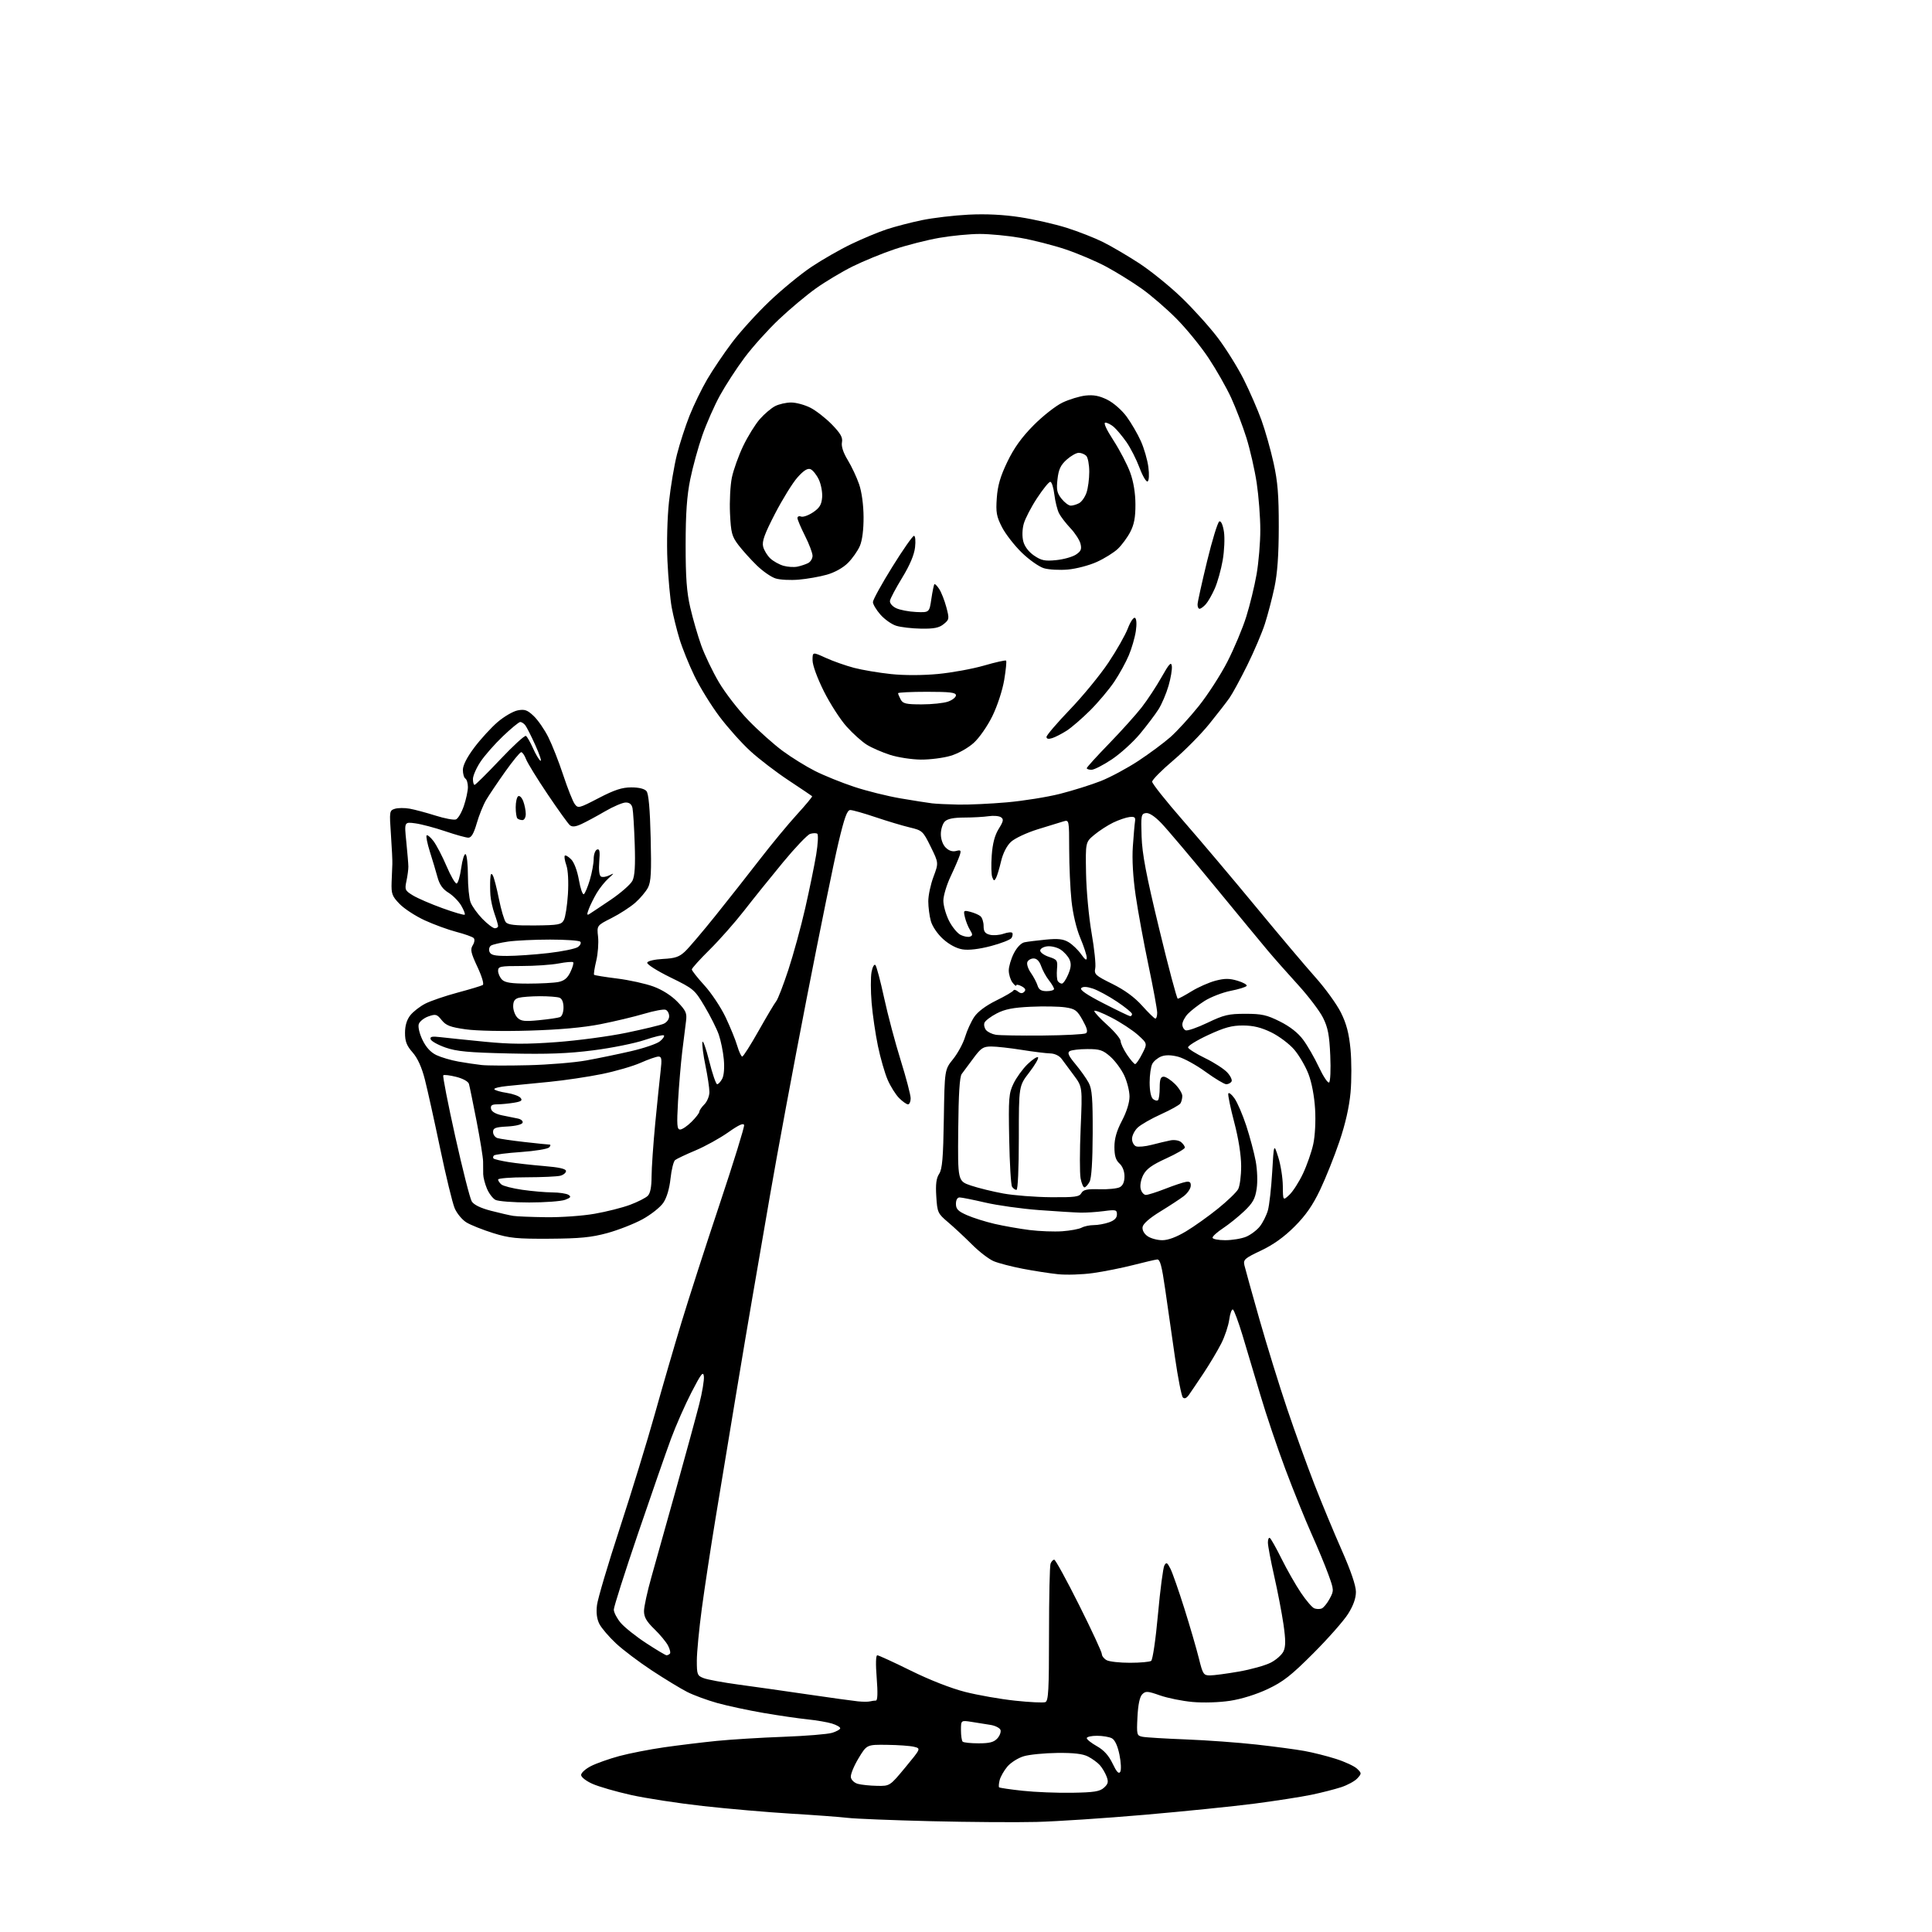 <?xml version="1.0" encoding="UTF-8" standalone="no"?>
<svg 
  version="1.1" 
  xmlns="http://www.w3.org/2000/svg" 
  xmlns:xlink="http://www.w3.org/1999/xlink" 
  xmlns:svg="http://www.w3.org/2000/svg"
  xmlns:rdf="http://www.w3.org/1999/02/22-rdf-syntax-ns#"
  xmlns:cc="http://creativecommons.org/ns#"
  xmlns:dc="http://purl.org/dc/elements/1.1/"
  viewBox="0 0 768 768"
  width="768"
  height="768"
>
<style>svg {background-color: white; }</style>"
<path stroke="none" fill="black" fill-rule="evenodd" d="M412.00,724.25C404.02,724.45 385.12,724.32 370.00,723.95C354.88,723.58 340.02,722.99 337.00,722.63C333.98,722.27 323.85,721.52 314.50,720.96C305.15,720.40 289.40,719.03 279.50,717.93C269.60,716.83 256.68,714.84 250.79,713.52C244.89,712.21 238.03,710.22 235.54,709.12C232.99,707.99 231.00,706.44 231.00,705.58C231.00,704.73 232.77,703.14 234.93,702.04C237.09,700.94 242.15,699.15 246.18,698.06C250.20,696.98 258.23,695.41 264.00,694.58C269.77,693.76 279.17,692.61 284.87,692.04C290.58,691.47 302.51,690.73 311.37,690.41C320.24,690.08 328.96,689.38 330.75,688.83C332.54,688.29 334.00,687.46 334.00,687.00C334.00,686.54 332.54,685.70 330.75,685.15C328.96,684.59 324.57,683.84 321.00,683.47C317.43,683.11 309.55,681.96 303.50,680.92C297.45,679.88 289.20,678.11 285.16,676.99C281.13,675.86 275.73,673.88 273.16,672.57C270.60,671.27 264.30,667.44 259.17,664.07C254.04,660.70 247.59,655.83 244.84,653.25C242.08,650.67 239.14,647.23 238.29,645.60C237.26,643.61 236.94,641.15 237.31,638.07C237.61,635.56 241.69,621.80 246.37,607.50C251.05,593.20 257.33,572.73 260.33,562.00C263.33,551.27 268.11,534.85 270.95,525.50C273.79,516.15 280.60,495.03 286.10,478.57C291.59,462.11 295.95,448.02 295.79,447.26C295.59,446.29 293.67,447.16 289.50,450.11C286.20,452.44 280.35,455.68 276.50,457.30C272.65,458.91 268.99,460.65 268.36,461.15C267.74,461.65 266.92,464.95 266.54,468.49C266.11,472.52 265.04,476.13 263.67,478.13C262.48,479.90 258.76,482.84 255.42,484.67C252.07,486.50 245.77,488.97 241.42,490.16C235.06,491.89 230.55,492.33 218.50,492.41C205.41,492.49 202.54,492.20 196.00,490.16C191.88,488.87 187.11,486.97 185.41,485.93C183.71,484.89 181.60,482.34 180.73,480.27C179.86,478.20 177.26,467.50 174.96,456.50C172.66,445.50 169.93,433.19 168.90,429.15C167.65,424.23 166.03,420.66 164.02,418.36C161.65,415.68 161.00,413.99 161.00,410.60C161.00,407.72 161.70,405.38 163.09,403.61C164.25,402.14 166.94,400.05 169.09,398.95C171.24,397.86 177.03,395.88 181.96,394.56C186.89,393.24 191.36,391.89 191.90,391.56C192.47,391.21 191.59,388.21 189.78,384.35C187.16,378.74 186.88,377.43 187.93,375.75C188.64,374.60 188.79,373.39 188.28,372.88C187.79,372.39 184.72,371.30 181.45,370.45C178.18,369.60 172.51,367.53 168.85,365.85C165.19,364.17 160.69,361.24 158.85,359.34C155.85,356.25 155.52,355.34 155.67,350.69C155.76,347.84 155.89,344.60 155.96,343.50C156.03,342.40 155.78,337.16 155.41,331.86C154.76,322.50 154.80,322.20 156.96,321.51C158.18,321.13 160.82,321.10 162.84,321.46C164.85,321.82 169.48,323.06 173.12,324.21C176.77,325.37 180.42,326.05 181.25,325.73C182.08,325.42 183.49,323.02 184.38,320.40C185.27,317.78 186.00,314.40 186.00,312.88C186.00,311.36 185.55,309.84 185.00,309.50C184.45,309.16 184.00,307.60 184.00,306.04C184.00,304.22 185.64,301.01 188.57,297.11C191.09,293.77 195.25,289.23 197.82,287.02C200.40,284.82 203.99,282.73 205.82,282.38C208.58,281.86 209.64,282.23 212.16,284.63C213.83,286.21 216.43,289.98 217.95,293.00C219.47,296.02 222.15,302.82 223.89,308.11C225.64,313.39 227.69,318.56 228.45,319.60C229.78,321.42 230.15,321.32 238.00,317.24C244.28,313.98 247.27,313.00 250.96,313.00C253.99,313.00 256.21,313.55 256.99,314.49C257.83,315.50 258.37,321.49 258.65,332.97C258.99,346.66 258.79,350.51 257.59,352.83C256.77,354.41 254.48,357.12 252.51,358.86C250.53,360.59 246.29,363.34 243.07,364.96C237.24,367.91 237.24,367.91 237.74,372.37C238.01,374.82 237.69,379.14 237.01,381.97C236.33,384.79 235.95,387.28 236.16,387.50C236.38,387.71 240.51,388.38 245.33,388.98C250.16,389.58 256.67,391.02 259.81,392.18C263.35,393.49 266.95,395.80 269.34,398.28C272.68,401.76 273.12,402.75 272.71,405.89C272.45,407.87 271.77,413.32 271.20,418.00C270.64,422.68 269.89,431.56 269.53,437.75C268.99,447.29 269.12,449.00 270.37,449.00C271.18,449.00 273.23,447.62 274.92,445.92C276.62,444.23 278.00,442.43 278.00,441.92C278.00,441.42 278.90,440.10 280.00,439.00C281.10,437.90 282.00,435.70 282.00,434.11C282.00,432.52 281.29,427.79 280.43,423.61C279.56,419.42 279.02,415.21 279.22,414.25C279.42,413.29 280.63,416.66 281.91,421.75C283.18,426.84 284.61,431.00 285.08,431.00C285.55,431.00 286.45,430.03 287.09,428.83C287.78,427.54 288.04,424.43 287.72,421.08C287.44,418.01 286.53,413.59 285.72,411.26C284.91,408.93 282.39,403.91 280.13,400.11C276.13,393.37 275.78,393.07 266.46,388.51C261.14,385.90 257.06,383.31 257.28,382.66C257.49,382.00 260.22,381.37 263.58,381.19C268.39,380.95 270.03,380.39 272.35,378.19C273.91,376.71 279.34,370.32 284.41,364.00C289.49,357.68 297.43,347.58 302.07,341.58C306.71,335.57 313.35,327.54 316.83,323.74C320.31,319.93 323.01,316.68 322.83,316.50C322.65,316.32 318.45,313.50 313.50,310.22C308.55,306.95 301.70,301.71 298.29,298.58C294.87,295.46 289.35,289.29 286.03,284.88C282.71,280.47 278.21,273.19 276.04,268.68C273.86,264.18 271.19,257.57 270.11,254.00C269.02,250.43 267.63,244.80 267.02,241.50C266.41,238.20 265.64,229.88 265.32,223.00C264.99,215.82 265.25,205.81 265.93,199.50C266.58,193.45 268.01,184.98 269.10,180.67C270.19,176.37 272.44,169.42 274.10,165.24C275.76,161.06 278.91,154.58 281.10,150.83C283.28,147.09 287.74,140.49 291.00,136.16C294.26,131.84 300.95,124.47 305.88,119.78C310.80,115.09 318.31,108.93 322.57,106.08C326.82,103.24 333.94,99.16 338.40,97.02C342.85,94.88 349.20,92.24 352.50,91.15C355.80,90.06 362.10,88.42 366.50,87.51C370.90,86.60 379.23,85.62 385.00,85.33C391.96,84.98 398.87,85.32 405.50,86.34C411.00,87.18 419.32,89.08 424.00,90.55C428.68,92.03 435.20,94.59 438.50,96.24C441.80,97.89 448.21,101.65 452.75,104.60C457.29,107.55 464.87,113.67 469.61,118.22C474.34,122.76 480.89,130.04 484.17,134.38C487.44,138.73 492.07,146.16 494.44,150.89C496.81,155.63 499.96,162.88 501.45,167.00C502.94,171.12 505.10,178.78 506.26,184.00C507.92,191.51 508.35,196.85 508.33,209.50C508.31,220.68 507.79,227.91 506.61,233.50C505.67,237.90 503.96,244.43 502.81,248.00C501.66,251.57 498.52,258.95 495.83,264.39C493.14,269.83 489.97,275.68 488.77,277.39C487.58,279.10 483.92,283.82 480.63,287.88C477.34,291.94 470.91,298.44 466.33,302.32C461.75,306.20 458.00,309.99 458.00,310.75C458.00,311.51 463.57,318.51 470.38,326.31C477.19,334.12 490.18,349.50 499.26,360.50C508.33,371.50 518.97,384.10 522.90,388.50C526.83,392.90 531.38,399.20 533.03,402.50C535.23,406.92 536.23,410.74 536.84,417.00C537.29,421.68 537.30,429.47 536.86,434.32C536.33,440.07 534.79,446.87 532.42,453.82C530.43,459.70 526.98,468.32 524.76,472.98C521.82,479.15 519.04,483.15 514.59,487.59C510.44,491.74 506.15,494.81 501.29,497.11C494.73,500.21 494.16,500.72 494.68,503.00C495.00,504.38 497.69,514.05 500.66,524.50C503.64,534.95 508.58,550.92 511.65,560.00C514.71,569.08 519.59,582.58 522.48,590.01C525.37,597.44 530.27,609.24 533.37,616.24C537.00,624.46 539.00,630.33 539.00,632.79C539.00,635.34 537.96,638.25 535.88,641.55C534.17,644.27 527.96,651.32 522.08,657.20C513.30,666.00 510.08,668.53 503.95,671.42C499.48,673.54 493.50,675.40 489.00,676.09C484.68,676.75 478.35,676.95 474.06,676.56C469.96,676.19 464.13,675.01 461.09,673.94C456.16,672.21 455.41,672.16 454.05,673.52C453.06,674.52 452.41,677.58 452.16,682.47C451.80,689.62 451.88,689.93 454.14,690.39C455.44,690.66 463.25,691.13 471.50,691.45C479.75,691.77 492.35,692.69 499.50,693.49C506.65,694.29 515.20,695.43 518.50,696.03C521.80,696.62 527.42,698.03 531.00,699.17C534.58,700.30 538.37,702.06 539.44,703.08C541.31,704.87 541.31,705.00 539.57,706.92C538.58,708.02 535.68,709.60 533.13,710.44C530.58,711.27 525.24,712.64 521.26,713.46C517.27,714.29 507.15,715.86 498.76,716.96C490.37,718.05 470.68,720.05 455.00,721.41C439.32,722.77 419.98,724.05 412.00,724.25zM426.16,712.65C434.93,712.51 437.18,712.15 438.85,710.64C440.52,709.12 440.70,708.34 439.87,706.15C439.31,704.70 438.11,702.67 437.18,701.65C436.26,700.63 434.17,699.10 432.53,698.26C430.43,697.17 426.84,696.75 420.28,696.82C415.17,696.88 409.17,697.47 406.94,698.14C404.71,698.81 401.78,700.66 400.44,702.25C399.10,703.85 397.72,706.27 397.38,707.62C397.04,708.98 396.94,710.27 397.16,710.49C397.38,710.71 401.60,711.33 406.53,711.86C411.46,712.40 420.30,712.75 426.16,712.65zM348.62,709.90C353.73,710.00 353.73,710.00 359.91,702.53C366.09,695.06 366.09,695.06 363.36,694.38C361.87,694.00 357.02,693.65 352.60,693.60C344.56,693.50 344.56,693.50 341.25,699.00C339.43,702.02 338.06,705.38 338.22,706.46C338.38,707.56 339.59,708.72 341.00,709.11C342.38,709.49 345.80,709.85 348.62,709.90zM445.32,704.32C445.76,703.56 445.62,700.48 444.99,697.47C444.27,693.98 443.18,691.63 441.99,691.00C440.97,690.45 438.30,690.00 436.07,690.00C433.83,690.00 432.00,690.42 432.00,690.94C432.00,691.45 433.81,692.89 436.02,694.13C438.80,695.69 440.73,697.83 442.27,701.04C443.87,704.39 444.73,705.31 445.32,704.32zM389.01,693.00C393.38,693.00 395.10,692.55 396.47,691.04C397.44,689.96 398.00,688.44 397.70,687.66C397.40,686.89 395.66,686.00 393.83,685.69C392.00,685.38 388.59,684.84 386.25,684.48C382.00,683.82 382.00,683.82 382.00,687.75C382.00,689.90 382.30,691.97 382.67,692.33C383.03,692.70 385.89,693.00 389.01,693.00zM345.83,676.33C346.56,676.15 347.62,676.00 348.19,676.00C348.86,676.00 348.97,672.94 348.50,667.00C348.06,661.46 348.15,658.00 348.74,658.00C349.27,658.00 355.26,660.75 362.06,664.11C369.52,667.80 378.09,671.15 383.65,672.56C388.72,673.85 397.64,675.42 403.47,676.04C409.30,676.67 414.73,676.93 415.54,676.62C416.77,676.15 417.00,671.90 417.00,649.61C417.00,635.07 417.27,622.45 417.61,621.58C417.94,620.71 418.60,620.00 419.08,620.00C419.55,620.00 424.00,628.12 428.97,638.05C433.94,647.97 438.00,656.73 438.00,657.51C438.00,658.29 438.87,659.40 439.93,659.96C441.00,660.53 445.16,660.99 449.18,660.98C453.21,660.98 456.99,660.64 457.60,660.23C458.21,659.82 459.41,651.69 460.31,641.72C461.20,631.94 462.35,623.20 462.85,622.30C463.64,620.90 463.99,621.08 465.26,623.58C466.08,625.19 468.58,632.35 470.83,639.50C473.08,646.65 475.66,655.54 476.58,659.25C478.13,665.54 478.43,666.00 480.99,666.00C482.50,666.00 487.66,665.32 492.44,664.48C497.23,663.65 502.94,662.05 505.12,660.94C507.30,659.83 509.60,657.78 510.23,656.39C511.10,654.48 511.09,651.87 510.20,645.68C509.54,641.18 507.89,632.55 506.51,626.50C505.14,620.45 504.01,614.46 504.01,613.19C504.00,611.92 504.35,611.10 504.79,611.37C505.22,611.63 507.32,615.37 509.46,619.68C511.59,623.98 515.04,630.03 517.12,633.12C519.20,636.22 521.60,639.02 522.45,639.34C523.30,639.67 524.62,639.70 525.37,639.41C526.13,639.12 527.56,637.38 528.55,635.54C530.30,632.28 530.29,632.06 528.04,625.85C526.78,622.36 523.72,615.00 521.25,609.50C518.79,604.00 514.15,592.52 510.95,584.00C507.75,575.48 503.27,562.20 501.00,554.50C498.72,546.80 495.53,536.14 493.92,530.80C492.30,525.47 490.59,520.86 490.12,520.57C489.65,520.28 488.99,522.06 488.65,524.52C488.32,526.98 486.89,531.27 485.47,534.05C484.06,536.84 480.91,542.13 478.47,545.81C476.02,549.49 473.38,553.40 472.60,554.50C471.66,555.82 470.84,556.16 470.20,555.50C469.67,554.95 468.25,547.75 467.06,539.50C465.87,531.25 464.12,519.10 463.18,512.50C461.84,503.16 461.14,500.54 459.98,500.66C459.17,500.75 454.85,501.75 450.39,502.90C445.93,504.04 438.76,505.47 434.46,506.07C430.16,506.67 423.91,506.87 420.57,506.52C417.23,506.17 410.90,505.19 406.50,504.34C402.10,503.49 396.95,502.15 395.05,501.36C393.15,500.58 389.26,497.59 386.39,494.72C383.52,491.85 379.25,487.87 376.89,485.87C372.77,482.38 372.59,481.98 372.19,475.62C371.88,470.75 372.18,468.38 373.32,466.63C374.57,464.73 374.94,460.33 375.19,444.73C375.50,425.20 375.50,425.20 378.88,421.00C380.74,418.69 382.88,414.72 383.64,412.19C384.41,409.65 386.04,406.08 387.27,404.25C388.67,402.16 391.90,399.75 396.00,397.73C399.57,395.98 402.66,394.17 402.85,393.73C403.04,393.28 403.84,393.46 404.64,394.12C405.66,394.96 406.40,395.00 407.15,394.25C407.90,393.50 407.60,392.86 406.11,392.06C404.95,391.44 403.99,391.28 403.97,391.71C403.95,392.15 403.28,391.63 402.47,390.56C401.66,389.49 401.00,387.34 401.00,385.77C401.00,384.20 401.91,381.15 403.01,378.98C404.23,376.59 405.91,374.85 407.26,374.57C408.49,374.32 412.32,373.84 415.76,373.51C420.57,373.04 422.66,373.27 424.76,374.52C426.27,375.41 428.51,377.56 429.75,379.30C431.37,381.59 432.00,381.98 432.00,380.71C432.00,379.73 430.84,376.18 429.42,372.82C427.87,369.12 426.49,363.28 425.94,358.10C425.44,353.37 425.03,344.18 425.02,337.68C425.00,325.91 424.99,325.87 422.75,326.51C421.51,326.86 416.90,328.28 412.50,329.66C408.00,331.07 403.33,333.27 401.82,334.70C400.18,336.26 398.68,339.22 397.94,342.37C397.28,345.19 396.38,348.18 395.94,349.00C395.25,350.28 395.03,350.23 394.44,348.69C394.05,347.69 393.96,343.80 394.23,340.03C394.57,335.30 395.42,332.05 397.00,329.49C398.90,326.43 399.05,325.64 397.89,324.86C397.13,324.35 394.93,324.16 393.00,324.45C391.07,324.74 386.72,324.98 383.32,324.99C379.05,325.00 376.66,325.48 375.57,326.57C374.71,327.44 374.00,329.69 374.00,331.57C374.00,333.62 374.77,335.77 375.93,336.93C377.17,338.17 378.62,338.65 380.04,338.28C381.95,337.78 382.14,338.00 381.50,340.01C381.09,341.28 379.47,345.06 377.88,348.41C376.30,351.76 375.00,356.09 375.00,358.04C375.00,359.98 376.01,363.58 377.25,366.03C378.49,368.49 380.58,371.02 381.89,371.66C383.21,372.30 384.88,372.60 385.61,372.32C386.69,371.90 386.69,371.44 385.58,369.66C384.84,368.47 383.94,366.21 383.57,364.63C382.93,361.89 383.03,361.79 385.70,362.46C387.23,362.85 389.05,363.63 389.74,364.20C390.43,364.78 391.00,366.53 391.00,368.10C391.00,370.31 391.56,371.10 393.48,371.58C394.85,371.93 397.31,371.74 398.96,371.16C400.61,370.59 402.16,370.45 402.41,370.86C402.66,371.26 402.52,372.16 402.09,372.86C401.66,373.55 397.98,375.00 393.90,376.07C389.19,377.31 385.10,377.79 382.63,377.40C380.22,377.02 377.32,375.47 374.90,373.29C372.68,371.29 370.61,368.25 370.03,366.15C369.47,364.14 369.01,360.60 369.01,358.29C369.00,355.97 369.93,351.59 371.07,348.55C373.14,343.02 373.14,343.02 369.97,336.59C366.90,330.35 366.64,330.11 361.65,328.92C358.82,328.25 352.70,326.41 348.06,324.85C343.42,323.28 338.89,322.00 338.00,322.00C336.74,322.00 335.67,324.97 333.23,335.25C331.50,342.54 325.84,370.32 320.64,397.00C315.44,423.68 308.87,459.00 306.03,475.50C303.20,492.00 300.01,510.45 298.96,516.50C297.90,522.55 294.98,539.88 292.47,555.00C289.96,570.12 286.35,591.95 284.45,603.50C282.55,615.05 280.09,631.19 278.99,639.37C277.90,647.54 277.00,656.89 277.00,660.14C277.00,665.67 277.18,666.12 279.75,667.10C281.26,667.68 287.45,668.82 293.50,669.64C299.55,670.45 311.93,672.21 321.00,673.54C330.07,674.87 339.07,676.12 341.00,676.31C342.93,676.51 345.10,676.52 345.83,676.33zM264.96,658.00C265.35,658.00 265.95,657.72 266.29,657.37C266.64,657.03 266.30,655.57 265.54,654.12C264.78,652.68 262.33,649.72 260.08,647.55C257.00,644.57 256.00,642.82 256.00,640.44C256.00,638.71 257.33,632.61 258.95,626.89C260.57,621.18 265.03,605.25 268.87,591.50C272.70,577.75 276.80,562.73 277.97,558.12C279.15,553.51 279.97,548.56 279.80,547.12C279.55,544.95 278.70,546.06 274.86,553.50C272.31,558.45 268.64,566.77 266.71,572.00C264.78,577.23 258.88,594.18 253.60,609.68C248.32,625.18 244.00,638.75 244.00,639.85C244.00,640.95 245.23,643.31 246.73,645.10C248.24,646.88 252.80,650.52 256.86,653.17C260.93,655.83 264.57,658.00 264.96,658.00zM462.03,493.00C464.36,493.00 467.67,491.76 471.50,489.46C474.74,487.51 480.44,483.45 484.17,480.43C487.90,477.42 491.51,473.95 492.18,472.72C492.85,471.50 493.39,467.35 493.38,463.50C493.36,459.15 492.33,452.58 490.63,446.14C489.13,440.44 488.07,435.30 488.26,434.71C488.46,434.13 489.56,434.97 490.71,436.59C491.86,438.21 493.98,443.12 495.42,447.52C496.85,451.91 498.54,458.23 499.16,461.57C499.80,465.06 499.97,469.73 499.54,472.55C498.95,476.54 498.02,478.20 494.57,481.48C492.24,483.69 488.46,486.73 486.17,488.24C483.88,489.75 482.00,491.44 482.00,491.99C482.00,492.55 484.26,493.00 487.03,493.00C489.80,493.00 493.55,492.38 495.36,491.62C497.18,490.86 499.63,489.01 500.82,487.51C502.00,486.00 503.44,483.13 504.01,481.13C504.57,479.14 505.34,472.32 505.71,466.00C506.38,454.50 506.38,454.50 508.13,460.00C509.09,463.02 509.91,468.17 509.94,471.42C510.00,477.35 510.00,477.35 512.56,474.95C513.97,473.62 516.40,469.83 517.96,466.52C519.52,463.21 521.35,457.97 522.03,454.87C522.75,451.59 523.06,445.75 522.77,440.87C522.47,435.79 521.44,430.31 520.13,426.92C518.95,423.85 516.40,419.49 514.47,417.23C512.53,414.97 508.45,411.90 505.39,410.40C501.37,408.44 498.25,407.67 494.16,407.65C489.66,407.63 486.81,408.41 480.22,411.46C475.66,413.58 472.09,415.80 472.27,416.40C472.46,417.01 475.51,418.91 479.05,420.63C482.60,422.35 486.56,424.91 487.85,426.31C489.15,427.71 489.91,429.34 489.55,429.93C489.18,430.52 488.24,431.00 487.46,431.00C486.68,431.00 483.00,428.79 479.27,426.09C475.55,423.38 470.63,420.68 468.35,420.07C465.59,419.35 463.34,419.30 461.66,419.94C460.26,420.47 458.64,421.80 458.06,422.89C457.48,423.98 457.00,427.32 457.00,430.31C457.00,433.65 457.52,436.19 458.34,436.87C459.08,437.48 459.98,437.69 460.34,437.32C460.70,436.96 461.00,434.72 461.00,432.33C461.00,429.05 461.38,428.00 462.58,428.00C463.44,428.00 465.47,429.32 467.08,430.92C468.68,432.53 469.99,434.67 469.98,435.67C469.98,436.68 469.64,438.01 469.23,438.63C468.83,439.26 465.36,441.19 461.52,442.93C457.68,444.66 453.52,447.04 452.27,448.22C451.02,449.39 450.00,451.41 450.00,452.71C450.00,454.00 450.72,455.34 451.60,455.68C452.48,456.01 455.29,455.75 457.85,455.08C460.41,454.41 463.74,453.62 465.26,453.32C466.79,453.01 468.68,453.32 469.51,454.01C470.33,454.69 471.00,455.67 471.00,456.18C471.00,456.69 467.65,458.64 463.55,460.51C457.94,463.07 455.70,464.68 454.47,467.06C453.53,468.88 453.09,471.23 453.44,472.61C453.77,473.92 454.70,475.00 455.51,475.00C456.32,475.00 459.80,473.90 463.24,472.55C466.68,471.20 470.40,469.97 471.50,469.80C472.98,469.58 473.46,470.02 473.33,471.50C473.24,472.60 471.98,474.40 470.54,475.50C469.10,476.60 464.90,479.35 461.21,481.61C456.99,484.19 454.39,486.47 454.19,487.76C454.01,489.00 454.78,490.43 456.17,491.40C457.42,492.28 460.06,493.00 462.03,493.00zM422.30,489.44C425.48,489.21 428.94,488.57 429.98,488.01C431.02,487.45 433.18,487.00 434.79,487.00C436.39,487.00 439.12,486.51 440.85,485.90C442.99,485.16 444.00,484.15 444.00,482.77C444.00,480.91 443.59,480.80 438.75,481.44C435.86,481.82 431.70,482.09 429.50,482.04C427.30,481.99 419.86,481.53 412.96,481.02C406.06,480.50 396.48,479.16 391.67,478.04C386.86,476.92 382.26,476.00 381.46,476.00C380.56,476.00 380.00,476.98 380.00,478.56C380.00,480.61 380.85,481.49 384.35,483.03C386.74,484.09 391.70,485.66 395.38,486.51C399.06,487.36 405.32,488.46 409.29,488.96C413.25,489.45 419.11,489.67 422.30,489.44zM217.12,483.86C222.96,483.94 231.60,483.33 236.32,482.50C241.05,481.68 247.41,480.07 250.46,478.93C253.51,477.79 256.68,476.18 257.50,475.36C258.51,474.35 259.00,471.82 259.01,467.68C259.02,464.28 259.68,454.75 260.47,446.50C261.27,438.25 262.23,428.91 262.60,425.75C263.16,420.99 263.02,420.00 261.76,420.00C260.93,420.00 257.73,421.11 254.65,422.48C251.57,423.84 244.62,425.86 239.20,426.96C233.78,428.06 224.43,429.46 218.42,430.05C212.41,430.65 204.92,431.38 201.76,431.69C198.61,431.99 196.24,432.58 196.50,433.00C196.76,433.42 198.97,434.07 201.41,434.43C203.84,434.80 206.33,435.69 206.93,436.42C207.79,437.46 207.23,437.87 204.26,438.36C202.19,438.70 199.23,438.98 197.68,438.99C195.53,439.00 194.93,439.42 195.19,440.75C195.40,441.88 196.94,442.80 199.51,443.35C201.70,443.81 204.54,444.39 205.82,444.63C207.10,444.88 207.96,445.62 207.74,446.29C207.51,447.00 204.99,447.62 201.67,447.80C196.89,448.05 196.00,448.40 196.00,449.98C196.00,451.02 196.79,452.11 197.75,452.41C198.71,452.70 203.55,453.41 208.50,453.97C213.45,454.53 217.93,454.99 218.45,454.99C218.97,455.00 218.89,455.51 218.28,456.12C217.66,456.74 212.62,457.56 207.09,457.95C201.55,458.33 196.72,458.95 196.34,459.32C195.97,459.70 195.91,460.24 196.20,460.53C196.49,460.82 199.15,461.45 202.11,461.93C205.08,462.41 211.44,463.12 216.25,463.52C222.26,464.01 225.00,464.63 225.00,465.50C225.00,466.20 223.99,467.04 222.75,467.37C221.51,467.70 215.44,467.98 209.25,467.99C203.06,467.99 198.00,468.39 198.00,468.88C198.00,469.36 198.60,470.25 199.33,470.86C200.06,471.46 203.77,472.41 207.58,472.96C211.39,473.51 216.75,473.98 219.50,474.00C222.25,474.01 225.16,474.45 225.97,474.96C227.14,475.70 226.88,476.10 224.65,476.94C223.12,477.52 216.69,478.00 210.37,478.00C204.04,478.00 198.00,477.53 196.93,476.96C195.87,476.39 194.35,474.38 193.56,472.49C192.77,470.59 192.10,468.02 192.08,466.77C192.06,465.52 192.04,463.26 192.04,461.74C192.03,460.22 190.87,453.02 189.46,445.74C188.04,438.46 186.67,431.76 186.41,430.86C186.13,429.91 184.02,428.74 181.35,428.07C178.82,427.43 176.51,427.15 176.21,427.45C175.92,427.75 178.05,438.68 180.96,451.75C183.87,464.81 186.82,476.43 187.53,477.58C188.37,478.93 191.04,480.23 195.16,481.30C198.65,482.20 202.62,483.12 204.00,483.33C205.38,483.55 211.28,483.79 217.12,483.86zM417.70,475.91C427.30,475.99 429.04,475.76 429.86,474.28C430.63,472.92 432.09,472.60 437.06,472.74C440.49,472.84 444.13,472.47 445.15,471.92C446.38,471.26 447.00,469.82 447.00,467.62C447.00,465.58 446.23,463.62 445.00,462.50C443.54,461.17 443.00,459.42 443.00,455.95C443.00,452.61 443.89,449.51 446.00,445.50C447.85,441.98 449.00,438.30 449.00,435.89C449.00,433.74 448.05,429.96 446.90,427.50C445.74,425.04 443.25,421.67 441.36,420.01C438.40,417.41 437.16,417.00 432.22,417.02C429.07,417.02 425.91,417.40 425.20,417.86C424.21,418.48 424.77,419.74 427.51,423.01C429.50,425.39 431.86,428.72 432.77,430.42C434.11,432.94 434.40,436.58 434.36,450.53C434.32,461.67 433.89,468.33 433.12,469.78C432.46,471.00 431.55,472.00 431.08,472.00C430.61,472.00 429.92,470.38 429.55,468.40C429.18,466.42 429.19,457.43 429.58,448.43C430.28,432.07 430.28,432.07 426.89,427.49C425.03,424.97 422.81,421.99 421.97,420.86C421.05,419.65 419.23,418.79 417.47,418.75C415.83,418.71 410.73,418.08 406.12,417.34C401.51,416.60 396.08,416.00 394.06,416.00C390.84,416.00 389.96,416.58 386.94,420.67C385.05,423.24 382.96,426.05 382.30,426.92C381.47,428.01 381.04,434.87 380.91,449.00C380.72,469.50 380.72,469.50 385.97,471.28C388.86,472.25 394.66,473.68 398.86,474.44C403.06,475.20 411.54,475.86 417.70,475.91zM404.06,473.00C403.54,473.00 402.75,472.44 402.31,471.75C401.86,471.06 401.35,462.51 401.17,452.73C400.86,436.42 401.01,434.62 402.91,430.69C404.05,428.34 406.55,424.89 408.47,423.03C410.40,421.16 412.27,419.93 412.63,420.29C412.99,420.65 411.42,423.36 409.14,426.32C405.00,431.68 405.00,431.68 405.00,452.34C405.00,464.58 404.62,473.00 404.06,473.00zM360.95,439.00C360.38,439.00 358.79,437.88 357.43,436.52C356.06,435.15 354.01,431.89 352.87,429.27C351.73,426.65 349.99,420.61 349.00,415.85C348.01,411.09 346.87,403.34 346.48,398.62C346.09,393.91 346.08,388.41 346.45,386.40C346.83,384.38 347.52,383.13 347.98,383.62C348.44,384.10 350.00,389.98 351.45,396.67C352.90,403.37 355.87,414.55 358.05,421.52C360.22,428.49 362.00,435.28 362.00,436.60C362.00,437.92 361.53,439.00 360.95,439.00zM528.33,430.30C528.84,429.98 529.05,425.23 528.80,419.57C528.44,411.43 527.87,408.45 525.92,404.56C524.59,401.89 520.12,396.01 516.00,391.49C511.88,386.98 506.48,380.87 504.00,377.92C501.52,374.97 491.91,363.32 482.63,352.03C473.36,340.74 463.91,329.57 461.64,327.21C458.99,324.46 456.79,323.03 455.51,323.21C453.64,323.48 453.52,324.14 453.80,332.50C454.03,339.46 455.61,347.79 460.80,369.25C464.48,384.51 467.81,397.00 468.18,397.00C468.56,397.00 471.03,395.67 473.68,394.04C476.33,392.41 480.60,390.53 483.16,389.85C486.85,388.89 488.69,388.89 491.94,389.86C494.21,390.54 495.83,391.46 495.55,391.91C495.28,392.36 492.41,393.25 489.19,393.88C485.97,394.52 481.30,396.33 478.81,397.90C476.33,399.48 473.33,401.81 472.15,403.07C470.97,404.34 470.00,406.21 470.00,407.22C470.00,408.23 470.60,409.29 471.33,409.57C472.06,409.85 475.99,408.49 480.05,406.54C486.52,403.44 488.40,403.00 495.06,403.00C501.56,403.00 503.58,403.45 508.79,406.06C512.78,408.05 515.99,410.57 518.02,413.31C519.73,415.61 522.55,420.51 524.27,424.18C526.00,427.86 527.82,430.61 528.33,430.30zM210.00,423.44C217.97,423.25 228.32,422.39 233.00,421.55C237.68,420.71 245.69,419.05 250.81,417.87C255.93,416.69 261.10,414.93 262.31,413.95C263.51,412.97 264.24,411.91 263.92,411.59C263.60,411.27 260.15,412.09 256.26,413.41C252.37,414.73 243.19,416.58 235.85,417.52C225.74,418.81 217.67,419.11 202.51,418.77C186.22,418.40 181.49,417.96 177.07,416.41C174.08,415.36 171.44,413.88 171.19,413.13C170.85,412.07 171.72,411.88 175.13,412.29C177.53,412.57 185.43,413.39 192.67,414.10C202.97,415.11 209.19,415.14 221.17,414.26C229.60,413.64 242.12,411.97 249.00,410.54C255.88,409.11 262.51,407.52 263.75,406.99C265.04,406.45 266.00,405.17 266.00,403.99C266.00,402.86 265.37,401.69 264.59,401.40C263.82,401.10 259.98,401.82 256.05,402.99C252.12,404.16 244.32,406.02 238.70,407.13C231.89,408.47 222.51,409.32 210.50,409.68C200.07,410.00 189.38,409.78 185.08,409.17C179.00,408.31 177.29,407.65 175.58,405.52C173.69,403.15 173.21,403.02 170.29,404.04C168.53,404.66 166.80,406.04 166.46,407.11C166.11,408.22 166.76,410.94 167.97,413.43C169.38,416.35 171.23,418.36 173.50,419.43C175.38,420.32 179.29,421.47 182.21,421.99C185.12,422.51 189.30,423.13 191.50,423.37C193.70,423.61 202.03,423.64 210.00,423.44zM451.23,422.99C451.63,422.99 452.90,421.16 454.04,418.91C456.13,414.82 456.13,414.82 452.32,411.39C450.22,409.51 445.46,406.39 441.75,404.47C438.04,402.55 435.00,401.39 435.00,401.89C435.00,402.40 437.35,404.93 440.22,407.51C443.09,410.09 445.45,412.94 445.47,413.85C445.49,414.76 446.62,417.18 448.00,419.24C449.38,421.29 450.83,422.98 451.23,422.99zM295.05,420.00C295.46,420.00 298.39,415.39 301.57,409.75C304.75,404.11 307.89,398.82 308.56,398.00C309.23,397.18 311.40,391.55 313.39,385.50C315.38,379.45 318.40,368.43 320.09,361.00C321.78,353.57 323.74,344.00 324.45,339.73C325.16,335.40 325.34,331.71 324.86,331.41C324.38,331.11 323.10,331.15 322.03,331.49C320.96,331.83 316.10,336.92 311.24,342.81C306.38,348.69 299.43,357.32 295.80,362.00C292.16,366.68 286.00,373.65 282.11,377.50C278.21,381.35 275.02,384.89 275.01,385.36C275.01,385.83 277.25,388.68 280.00,391.69C282.75,394.70 286.54,400.39 288.42,404.33C290.29,408.27 292.39,413.41 293.07,415.75C293.76,418.09 294.65,420.00 295.05,420.00zM414.50,411.64C423.30,411.56 431.03,411.16 431.67,410.74C432.52,410.19 432.16,408.74 430.37,405.54C428.16,401.59 427.40,401.03 423.41,400.43C420.95,400.07 414.79,399.96 409.72,400.20C402.74,400.52 399.45,401.17 396.20,402.86C393.84,404.09 391.65,405.75 391.34,406.56C391.03,407.37 391.31,408.67 391.96,409.45C392.61,410.24 394.35,411.08 395.82,411.33C397.30,411.58 405.70,411.72 414.50,411.64zM214.28,405.54C218.09,405.17 221.83,404.62 222.60,404.32C223.41,404.01 224.00,402.39 224.00,400.50C224.00,398.43 223.42,396.99 222.42,396.61C221.55,396.27 218.06,396.01 214.67,396.01C211.28,396.02 207.49,396.30 206.25,396.63C204.59,397.07 204.00,397.97 204.00,400.05C204.00,401.59 204.76,403.61 205.68,404.54C207.08,405.94 208.52,406.11 214.28,405.54zM459.25,404.90C459.66,404.95 460.00,403.92 460.00,402.59C460.00,401.27 458.45,392.83 456.56,383.84C454.67,374.85 452.37,362.33 451.45,356.02C450.38,348.69 449.97,341.62 450.32,336.52C450.63,332.11 451.01,327.60 451.19,326.50C451.44,324.89 451.01,324.56 449.00,324.78C447.62,324.94 444.70,325.94 442.50,327.00C440.30,328.07 436.93,330.25 435.00,331.86C431.50,334.78 431.50,334.78 431.72,347.14C431.84,353.95 432.83,364.60 433.92,370.86C435.01,377.10 435.67,383.40 435.38,384.86C434.89,387.30 435.41,387.78 442.18,391.12C447.06,393.54 451.00,396.42 454.00,399.77C456.48,402.54 458.84,404.84 459.25,404.90zM449.25,403.95C449.66,403.98 450.00,403.59 450.00,403.08C450.00,402.58 447.30,400.36 444.00,398.16C440.71,395.96 436.39,393.62 434.41,392.97C432.00,392.17 430.48,392.12 429.81,392.79C429.13,393.47 432.04,395.46 438.65,398.84C444.07,401.62 448.84,403.92 449.25,403.95zM416.07,394.00C417.68,394.00 419.00,393.61 419.00,393.13C419.00,392.66 418.08,391.11 416.96,389.68C415.84,388.26 414.45,385.72 413.87,384.05C413.18,382.07 412.13,381.00 410.87,381.00C409.81,381.00 408.68,381.66 408.38,382.46C408.07,383.27 408.70,385.18 409.78,386.71C410.85,388.25 412.05,390.51 412.44,391.75C412.95,393.41 413.90,394.00 416.07,394.00zM209.95,391.00C214.79,391.00 220.19,390.71 221.96,390.36C224.30,389.89 225.60,388.81 226.76,386.37C227.64,384.53 228.13,382.79 227.84,382.51C227.56,382.22 224.94,382.44 222.03,383.00C219.11,383.55 212.51,384.00 207.36,384.00C198.78,384.00 198.00,384.16 198.00,385.93C198.00,386.99 198.71,388.56 199.57,389.43C200.76,390.62 203.28,391.00 209.95,391.00zM422.11,391.00C422.66,391.00 423.79,389.35 424.63,387.33C425.78,384.60 425.90,383.08 425.13,381.38C424.56,380.13 422.97,378.37 421.61,377.48C420.25,376.59 417.86,376.00 416.31,376.18C414.76,376.36 413.50,377.11 413.50,377.87C413.50,378.62 415.07,379.75 417.00,380.38C420.26,381.45 420.48,381.77 420.17,385.23C420.00,387.28 420.13,389.41 420.48,389.97C420.83,390.54 421.56,391.00 422.11,391.00zM201.57,380.00C205.07,380.00 212.45,379.49 217.97,378.86C223.49,378.23 228.79,377.14 229.75,376.44C230.71,375.74 231.12,374.79 230.67,374.33C230.21,373.87 224.81,373.50 218.67,373.50C212.53,373.50 205.02,373.86 201.99,374.29C198.96,374.73 195.91,375.44 195.21,375.87C194.51,376.31 194.22,377.41 194.57,378.33C195.08,379.65 196.56,380.00 201.57,380.00zM196.70,369.00C197.42,369.00 198.00,368.61 198.00,368.13C198.00,367.64 197.37,365.46 196.59,363.27C195.82,361.08 195.08,357.76 194.95,355.89C194.82,354.03 194.79,351.15 194.89,349.50C195.01,347.30 195.29,346.90 195.91,348.00C196.38,348.82 197.47,353.03 198.33,357.34C199.20,361.66 200.43,365.82 201.07,366.59C201.94,367.64 204.83,367.96 212.64,367.88C222.04,367.78 223.16,367.57 224.15,365.72C224.75,364.60 225.47,359.97 225.76,355.45C226.06,350.49 225.82,345.91 225.13,343.94C224.50,342.15 224.23,340.44 224.52,340.14C224.82,339.85 225.95,340.50 227.04,341.60C228.22,342.77 229.47,346.11 230.12,349.78C230.72,353.20 231.60,355.75 232.08,355.45C232.56,355.16 233.63,352.60 234.47,349.78C235.31,346.95 236.00,343.19 236.00,341.43C236.00,339.66 236.60,337.99 237.32,337.71C238.35,337.31 238.55,338.38 238.21,342.47C237.95,345.67 238.20,348.01 238.87,348.42C239.47,348.79 240.98,348.58 242.23,347.96C244.26,346.94 244.22,347.07 241.88,349.16C240.45,350.45 238.34,353.08 237.20,355.01C236.06,356.94 234.65,359.78 234.07,361.32C233.24,363.50 233.28,363.95 234.25,363.36C234.94,362.94 238.78,360.37 242.80,357.66C246.81,354.94 250.68,351.54 251.40,350.11C252.34,348.24 252.60,344.09 252.31,335.50C252.09,328.90 251.69,322.49 251.43,321.25C251.11,319.72 250.24,319.00 248.73,319.01C247.50,319.02 243.80,320.60 240.50,322.52C237.20,324.45 233.00,326.71 231.16,327.56C228.76,328.67 227.47,328.80 226.54,328.03C225.83,327.45 221.85,321.91 217.69,315.73C213.53,309.56 209.66,303.26 209.09,301.75C208.52,300.24 207.66,299.00 207.19,299.00C206.71,299.00 203.85,302.49 200.82,306.75C197.80,311.01 194.39,316.07 193.25,318.00C192.11,319.93 190.43,324.09 189.52,327.25C188.34,331.32 187.37,333.00 186.18,332.99C185.26,332.99 181.12,331.84 177.00,330.44C172.88,329.04 167.52,327.62 165.10,327.29C160.70,326.69 160.70,326.69 161.51,334.59C161.95,338.94 162.32,343.40 162.33,344.50C162.34,345.60 162.00,348.17 161.57,350.20C160.84,353.67 161.01,354.03 164.15,355.95C165.99,357.07 171.27,359.35 175.89,361.02C180.50,362.69 184.48,363.85 184.73,363.60C184.99,363.35 184.36,361.73 183.35,360.00C182.33,358.27 180.05,355.96 178.27,354.86C175.98,353.45 174.71,351.64 173.91,348.68C173.28,346.38 171.93,341.83 170.89,338.58C169.86,335.32 169.27,332.39 169.59,332.08C169.90,331.76 171.14,332.79 172.33,334.36C173.52,335.94 175.85,340.40 177.50,344.28C179.15,348.16 180.95,351.28 181.50,351.21C182.05,351.13 182.88,348.36 183.34,345.03C183.80,341.71 184.59,339.24 185.09,339.55C185.59,339.86 186.00,343.66 186.00,347.99C186.00,352.33 186.48,357.14 187.06,358.68C187.64,360.23 189.76,363.19 191.76,365.25C193.77,367.31 195.99,369.00 196.70,369.00zM207.67,326.00C206.93,326.00 206.03,325.70 205.67,325.33C205.30,324.97 205.00,322.97 205.00,320.89C205.00,318.82 205.45,316.84 206.00,316.50C206.55,316.16 207.45,317.06 208.00,318.50C208.55,319.95 209.00,322.23 209.00,323.57C209.00,324.93 208.41,326.00 207.67,326.00zM381.00,319.84C385.12,319.92 393.81,319.51 400.30,318.94C406.79,318.37 416.28,316.85 421.38,315.56C426.47,314.26 433.76,311.98 437.57,310.48C441.38,308.97 448.10,305.37 452.50,302.47C456.90,299.57 462.63,295.32 465.24,293.02C467.85,290.72 472.93,285.17 476.53,280.67C480.12,276.18 485.25,268.23 487.93,263.00C490.60,257.77 493.97,249.75 495.40,245.17C496.84,240.59 498.69,232.99 499.51,228.29C500.33,223.59 501.00,215.63 500.99,210.62C500.99,205.60 500.34,197.22 499.56,192.00C498.77,186.77 496.92,178.67 495.46,174.00C493.99,169.32 491.26,162.18 489.40,158.12C487.53,154.06 483.47,146.92 480.38,142.27C477.28,137.61 471.54,130.58 467.62,126.64C463.70,122.69 457.49,117.33 453.80,114.72C450.12,112.11 443.82,108.21 439.80,106.04C435.79,103.88 428.45,100.76 423.50,99.10C418.54,97.45 410.50,95.40 405.61,94.55C400.73,93.70 393.48,93.00 389.50,93.00C385.52,93.00 378.27,93.70 373.39,94.55C368.50,95.40 360.51,97.44 355.62,99.07C350.73,100.71 343.25,103.78 338.99,105.88C334.74,107.99 328.16,111.92 324.38,114.61C320.60,117.30 313.94,122.87 309.59,127.00C305.24,131.12 299.09,137.97 295.93,142.22C292.76,146.46 288.38,153.21 286.18,157.22C283.98,161.22 280.84,168.35 279.19,173.05C277.54,177.76 275.38,185.63 274.38,190.55C273.05,197.09 272.56,204.07 272.55,216.50C272.54,229.53 272.97,235.37 274.39,241.50C275.40,245.90 277.36,252.65 278.73,256.50C280.10,260.35 283.28,266.98 285.79,271.23C288.30,275.48 293.59,282.30 297.54,286.38C301.50,290.47 307.61,295.92 311.12,298.51C314.63,301.10 320.43,304.69 324.00,306.49C327.57,308.29 334.55,311.12 339.50,312.76C344.45,314.41 352.77,316.48 358.00,317.37C363.23,318.26 368.85,319.14 370.50,319.34C372.15,319.54 376.88,319.76 381.00,319.84zM188.65,312.00C189.01,312.00 193.56,307.50 198.75,302.00C203.94,296.50 208.58,292.24 209.06,292.54C209.55,292.84 210.80,295.03 211.86,297.41C212.91,299.79 214.25,302.04 214.84,302.40C215.42,302.76 214.52,300.01 212.84,296.28C211.16,292.55 209.33,288.94 208.77,288.25C208.21,287.56 207.33,287.00 206.80,287.00C206.28,287.00 203.18,289.55 199.91,292.67C196.64,295.79 192.62,300.36 190.98,302.84C189.34,305.32 188.00,308.39 188.00,309.67C188.00,310.95 188.29,312.00 188.65,312.00zM433.89,306.00C432.85,306.00 432.00,305.71 432.00,305.37C432.00,305.02 435.98,300.63 440.85,295.62C445.72,290.60 451.57,284.09 453.86,281.15C456.14,278.21 459.69,272.81 461.75,269.15C464.75,263.84 465.56,262.95 465.82,264.75C466.00,265.99 465.41,269.53 464.51,272.62C463.61,275.71 461.82,279.92 460.52,281.97C459.23,284.02 455.91,288.40 453.16,291.72C450.40,295.03 445.36,299.60 441.96,301.87C438.56,304.14 434.92,306.00 433.89,306.00zM366.07,301.95C362.46,301.92 356.95,301.08 353.84,300.08C350.72,299.08 346.58,297.28 344.63,296.08C342.68,294.88 339.04,291.62 336.55,288.84C334.05,286.07 329.98,279.75 327.50,274.80C324.86,269.51 323.00,264.42 323.00,262.45C323.00,259.11 323.00,259.11 328.25,261.51C331.14,262.83 336.20,264.61 339.50,265.48C342.80,266.34 349.40,267.45 354.17,267.95C359.46,268.51 366.73,268.49 372.84,267.92C378.35,267.40 386.59,265.89 391.17,264.57C395.75,263.24 399.69,262.36 399.94,262.61C400.19,262.86 399.85,266.31 399.19,270.28C398.51,274.37 396.47,280.59 394.50,284.63C392.53,288.65 389.29,293.31 387.06,295.32C384.80,297.36 380.88,299.55 377.88,300.44C375.00,301.30 369.68,301.98 366.07,301.95zM418.25,293.42C416.77,293.89 416.00,293.72 416.00,292.94C416.00,292.28 420.21,287.36 425.35,282.01C430.49,276.65 437.36,268.27 440.62,263.39C443.89,258.50 447.37,252.36 448.36,249.74C449.36,247.11 450.62,245.27 451.18,245.61C451.79,245.99 451.92,248.07 451.51,250.87C451.13,253.42 449.88,257.75 448.72,260.50C447.57,263.25 444.97,267.98 442.94,271.00C440.91,274.02 436.61,279.14 433.38,282.37C430.14,285.59 425.93,289.24 424.00,290.47C422.07,291.70 419.49,293.03 418.25,293.42zM366.39,280.00C370.41,280.00 375.12,279.51 376.85,278.90C378.58,278.30 380.00,277.17 380.00,276.40C380.00,275.28 377.70,275.00 368.50,275.00C362.18,275.00 357.00,275.25 357.00,275.57C357.00,275.88 357.47,277.00 358.04,278.07C358.91,279.71 360.18,280.00 366.39,280.00zM366.14,249.90C362.49,249.84 358.02,249.32 356.22,248.74C354.41,248.17 351.60,246.17 349.97,244.31C348.34,242.45 347.00,240.21 347.00,239.33C347.00,238.44 350.46,232.16 354.69,225.36C358.91,218.56 362.80,213.00 363.32,213.00C363.85,213.00 364.03,215.00 363.75,217.56C363.40,220.59 361.68,224.66 358.64,229.64C356.12,233.77 353.93,237.88 353.78,238.78C353.62,239.74 354.62,240.97 356.19,241.74C357.67,242.46 361.26,243.15 364.16,243.28C369.43,243.50 369.43,243.50 370.23,238.06C370.67,235.08 371.22,232.45 371.44,232.23C371.66,232.01 372.53,232.88 373.36,234.16C374.20,235.45 375.47,238.68 376.18,241.35C377.41,245.99 377.37,246.28 375.12,248.10C373.31,249.57 371.28,249.98 366.14,249.90zM476.85,242.00C476.38,242.00 476.02,241.21 476.05,240.25C476.07,239.29 477.78,231.56 479.84,223.07C481.90,214.58 484.09,207.47 484.72,207.26C485.40,207.03 486.13,208.70 486.54,211.41C486.91,213.90 486.69,218.99 486.04,222.72C485.39,226.45 483.98,231.51 482.89,233.96C481.81,236.42 480.20,239.23 479.31,240.21C478.42,241.20 477.31,242.00 476.85,242.00zM317.50,230.42C314.20,230.70 310.08,230.49 308.34,229.95C306.59,229.42 303.21,227.08 300.82,224.74C298.42,222.41 295.15,218.77 293.53,216.65C290.93,213.22 290.56,211.83 290.19,204.10C289.96,199.32 290.30,192.90 290.93,189.83C291.57,186.77 293.59,181.13 295.42,177.30C297.25,173.48 300.23,168.67 302.03,166.62C303.82,164.57 306.56,162.25 308.10,161.45C309.64,160.65 312.52,160.00 314.49,160.00C316.46,160.00 319.91,160.94 322.15,162.08C324.39,163.22 328.24,166.23 330.70,168.75C334.17,172.33 335.06,173.91 334.69,175.84C334.38,177.44 335.20,179.94 337.01,182.91C338.54,185.43 340.57,189.75 341.51,192.50C342.55,195.51 343.25,200.68 343.28,205.50C343.31,210.54 342.76,214.81 341.81,217.03C340.97,218.97 338.84,222.01 337.07,223.77C335.14,225.71 331.80,227.57 328.68,228.45C325.83,229.26 320.80,230.14 317.50,230.42zM424.50,226.40C421.20,226.69 416.93,226.46 415.00,225.89C413.07,225.32 409.10,222.53 406.17,219.68C403.24,216.83 399.70,212.27 398.30,209.55C396.12,205.29 395.83,203.66 396.24,197.95C396.59,193.01 397.66,189.34 400.44,183.57C403.08,178.08 406.10,173.87 410.83,169.09C414.50,165.38 419.68,161.31 422.34,160.04C425.00,158.77 429.13,157.51 431.52,157.24C434.70,156.89 437.02,157.33 440.18,158.90C442.63,160.12 445.94,163.02 447.84,165.60C449.68,168.11 452.23,172.49 453.50,175.33C454.78,178.17 456.12,182.81 456.49,185.64C456.88,188.63 456.75,191.03 456.20,191.38C455.67,191.71 454.22,189.26 452.98,185.95C451.74,182.64 449.40,178.03 447.77,175.71C446.14,173.40 443.90,170.71 442.79,169.75C441.68,168.79 440.16,168.00 439.41,168.00C438.55,168.00 439.76,170.66 442.63,175.09C445.15,178.99 448.14,184.73 449.27,187.84C450.59,191.48 451.34,196.00 451.35,200.50C451.37,205.71 450.84,208.52 449.28,211.50C448.13,213.70 445.90,216.71 444.34,218.19C442.78,219.67 439.02,222.01 436.00,223.38C432.98,224.75 427.80,226.11 424.50,226.40zM317.00,225.25C318.38,224.96 320.29,224.32 321.25,223.83C322.21,223.33 323.00,222.03 323.00,220.94C323.00,219.84 321.65,216.27 320.00,213.00C318.35,209.73 317.00,206.55 317.00,205.92C317.00,205.30 317.65,205.03 318.44,205.34C319.22,205.64 321.36,204.89 323.19,203.66C325.78,201.92 326.57,200.63 326.81,197.74C326.98,195.71 326.38,192.50 325.48,190.60C324.58,188.71 323.09,186.86 322.17,186.50C321.01,186.05 319.44,187.04 317.00,189.79C315.07,191.96 311.07,198.44 308.09,204.18C303.90,212.29 302.84,215.22 303.36,217.29C303.72,218.75 305.02,220.87 306.23,222.00C307.44,223.13 309.80,224.44 311.47,224.91C313.14,225.38 315.62,225.53 317.00,225.25zM419.83,222.66C422.76,222.37 426.28,221.39 427.67,220.48C429.69,219.16 430.05,218.32 429.52,216.17C429.16,214.70 427.37,211.93 425.55,210.00C423.73,208.07 421.67,205.41 420.99,204.07C420.30,202.73 419.46,199.36 419.12,196.57C418.78,193.78 418.05,191.51 417.50,191.52C416.95,191.53 414.58,194.46 412.24,198.02C409.89,201.58 407.52,206.18 406.95,208.23C406.34,210.46 406.27,213.28 406.78,215.23C407.30,217.26 408.93,219.39 411.06,220.85C413.95,222.82 415.35,223.11 419.83,222.66zM425.64,201.00C426.46,201.00 427.95,200.56 428.96,200.02C429.97,199.48 431.29,197.62 431.89,195.87C432.50,194.13 433.00,190.38 433.00,187.55C433.00,184.72 432.46,181.86 431.80,181.20C431.14,180.54 429.80,180.00 428.82,180.00C427.83,180.00 425.66,181.24 423.98,182.75C421.61,184.89 420.81,186.61 420.37,190.50C419.89,194.66 420.16,195.96 421.97,198.25C423.17,199.76 424.82,201.00 425.64,201.00z" />

</svg>